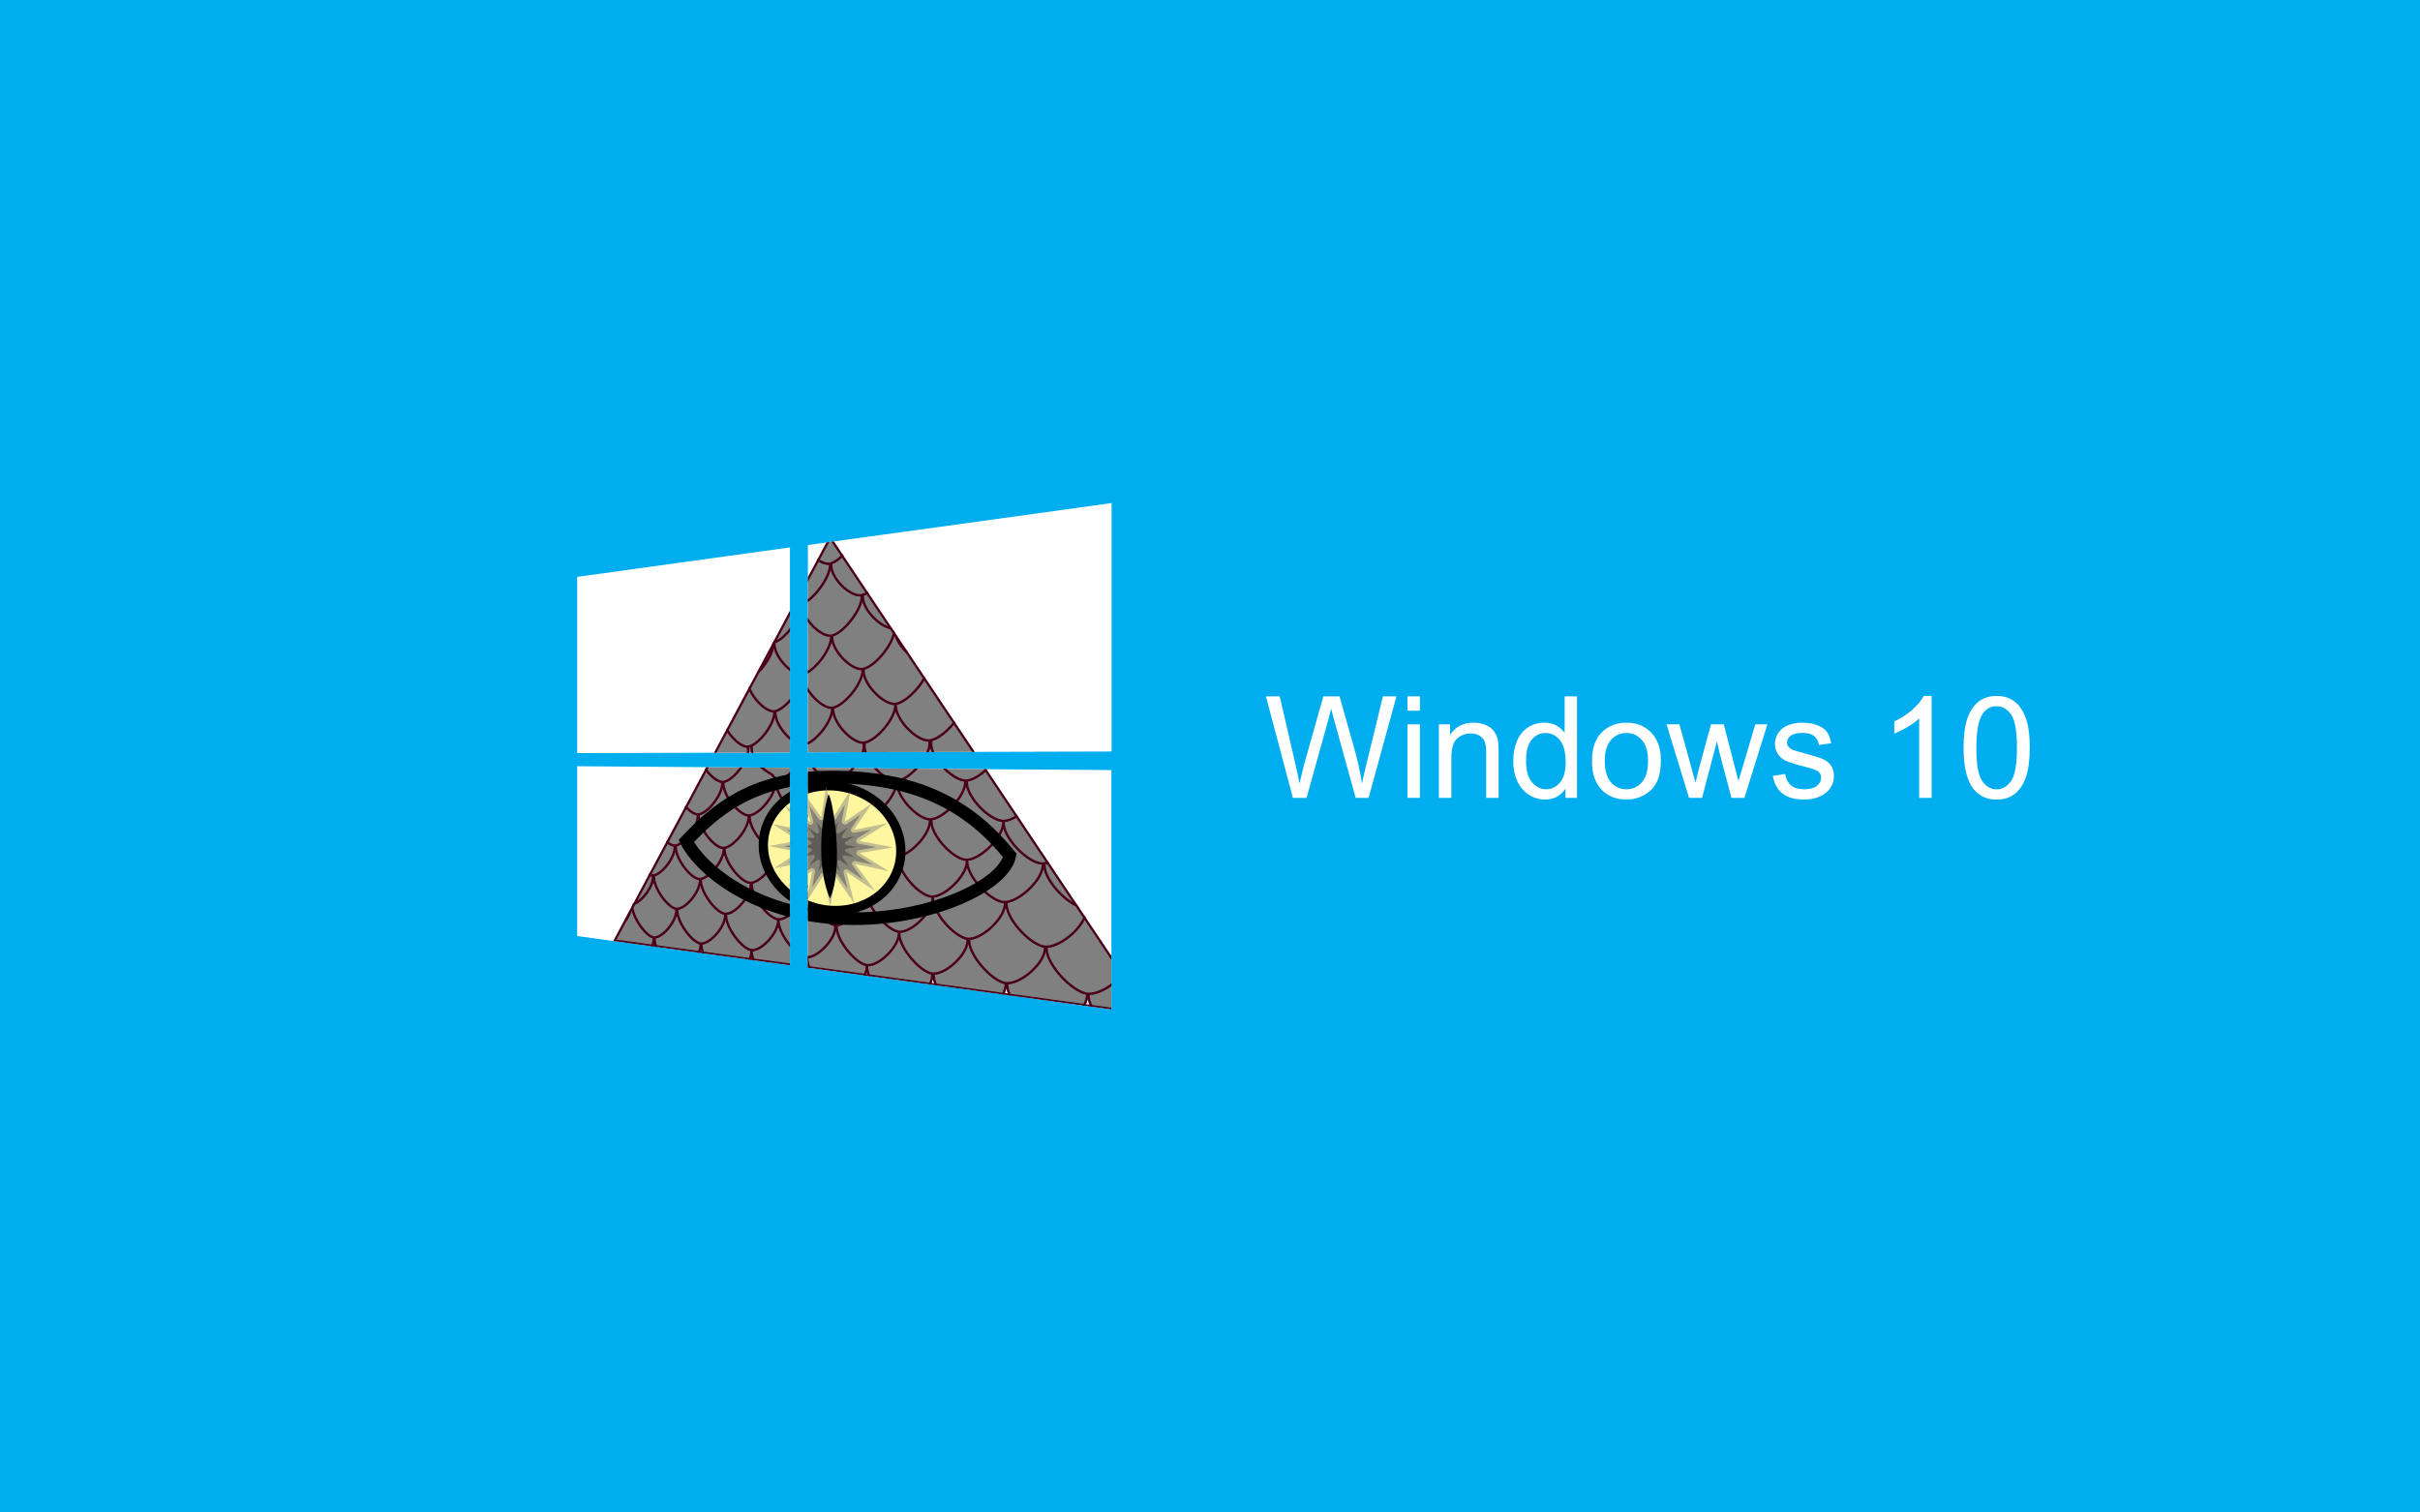 <?xml version="1.0" encoding="utf-8"?>
<!DOCTYPE svg PUBLIC "-//W3C//DTD SVG 1.1//EN" "http://www.w3.org/Graphics/SVG/1.1/DTD/svg11.dtd">
<svg version="1.1" id="Layer_1" xmlns="http://www.w3.org/2000/svg" xmlns:xlink="http://www.w3.org/1999/xlink" x="0px" y="0px"
	 viewBox="0 0 2560 1600" enable-background="new 0 0 2560 1600" xml:space="preserve">
<g>
	<rect fill="#00AEF0" width="2560" height="1600"/>
	<g>
		<g>
			<path id="XMLID_1_" fill="#FFFFFF" d="M854.631,576.533c107.093-14.72,214.187-29.44,321.28-44.373
				c0,87.68,0,175.36,0,262.827c-107.093,0.213-214.187,0.64-321.28,0.853
				C854.631,722.88,854.631,649.707,854.631,576.533z M610.578,610.24c75.093-10.453,149.973-20.693,225.067-31.147
				c0,72.32,0,144.64,0,216.96c-75.093,0.213-149.973,0.427-225.067,0.64C610.578,734.613,610.578,672.32,610.578,610.24
				z M610.578,810.56c75.093,0.64,149.973,1.067,225.067,1.707c0,69.547,0,139.307,0,208.853
				c-75.093-10.24-149.973-20.693-225.067-30.933C610.578,930.24,610.578,870.293,610.578,810.56z M854.631,1023.68
				c0-70.4,0-140.8,0-211.413c107.093,0.853,214.187,1.707,321.067,2.347c0,84.48,0,168.747,0,253.227
				C1068.818,1053.12,961.724,1038.4,854.631,1023.68z"/>
		</g>
		<g>
			<defs>
				<path id="SVGID_1_" d="M854.631,576.533c107.093-14.72,214.187-29.44,321.28-44.373c0,87.68,0,175.36,0,262.827
					c-107.093,0.213-214.187,0.64-321.28,0.853C854.631,722.88,854.631,649.707,854.631,576.533z M610.578,610.24
					c75.093-10.453,149.973-20.693,225.067-31.147c0,72.32,0,144.64,0,216.96
					c-75.093,0.213-149.973,0.427-225.067,0.64C610.578,734.613,610.578,672.32,610.578,610.24z M610.578,810.56
					c75.093,0.64,149.973,1.067,225.067,1.707c0,69.547,0,139.307,0,208.853
					c-75.093-10.24-149.973-20.693-225.067-30.933C610.578,930.24,610.578,870.293,610.578,810.56z M854.631,1023.68
					c0-70.4,0-140.8,0-211.413c107.093,0.853,214.187,1.707,321.067,2.347c0,84.48,0,168.747,0,253.227
					C1068.818,1053.12,961.724,1038.4,854.631,1023.68z"/>
			</defs>
			<clipPath id="SVGID_2_">
				<use xlink:href="#SVGID_1_"  overflow="visible"/>
			</clipPath>
			<g clip-path="url(#SVGID_2_)">
				<g>
					<path fill="none" stroke="#4B0019" stroke-width="2.422" d="M691.677,991.63c-0.036-0.005-0.078-0.028-0.114-0.033
						c0.205,2.781-0.357,5.815-1.516,8.859l3.956,0.543c-1.135-3.382-1.723-6.627-1.469-9.402
						C692.25,991.601,691.946,991.665,691.677,991.63z"/>
					<path fill="none" stroke="#4B0019" stroke-width="2.422" d="M1150.117,1051.189c-0.075-0.01-0.162-0.048-0.238-0.059
						c0.352,3.846-0.758,7.986-3,12.095l7.534,1.035c-2.115-4.742-3.188-9.252-2.669-13.057
						C1151.205,1051.186,1150.627,1051.255,1150.117,1051.189z"/>
					<path fill="none" stroke="#4B0019" stroke-width="2.422" d="M917.047,1020.909c-0.051-0.007-0.112-0.036-0.164-0.044
						c0.273,3.304-0.535,6.884-2.183,10.458l4.646,0.638c-1.558-3.992-2.354-7.801-2.017-11.056
						C917.24,1020.897,917.136,1020.921,917.047,1020.909z"/>
					<path fill="none" stroke="#4B0019" stroke-width="2.422" d="M852.836,1012.567c-0.038-0.005-0.082-0.027-0.12-0.033
						c0.25,3.154-0.483,6.577-1.982,10l5.274,0.725c-1.449-3.869-2.192-7.57-1.843-10.716
						C853.721,1012.55,853.253,1012.621,852.836,1012.567z"/>
					<path fill="none" stroke="#4B0019" stroke-width="2.422" d="M1063.989,1039.999c-0.066-0.009-0.142-0.043-0.208-0.052
						c0.325,3.645-0.668,7.579-2.681,11.492l7.002,0.962c-1.915-4.496-2.887-8.779-2.411-12.398
						C1065.126,1039.998,1064.524,1040.069,1063.989,1039.999z"/>
					<path fill="none" stroke="#4B0019" stroke-width="2.422" d="M741.227,998.068c-0.039-0.005-0.084-0.029-0.123-0.035
						c0.219,2.896-0.393,6.05-1.653,9.212l4.212,0.579c-1.223-3.523-1.853-6.898-1.577-9.783
						C741.803,998.039,741.497,998.103,741.227,998.068z"/>
					<path fill="none" stroke="#4B0019" stroke-width="2.422" d="M986.308,1029.907c-0.055-0.007-0.119-0.038-0.175-0.046
						c0.297,3.465-0.596,7.211-2.411,10.945l6.346,0.872c-1.735-4.264-2.622-8.333-2.199-11.779
						C987.349,1029.9,986.798,1029.971,986.308,1029.907z"/>
					<path fill="none" stroke="#4B0019" stroke-width="2.422" d="M794.945,1005.046c-0.045-0.006-0.098-0.033-0.143-0.04
						c0.236,3.021-0.434,6.306-1.806,9.595l4.047,0.556c-1.314-3.646-1.986-7.134-1.7-10.121
						C795.216,1005.027,795.071,1005.063,794.945,1005.046z"/>
					<path fill="#808080" stroke="#4B0019" stroke-width="2.422" d="M741.104,998.032
						c-9.348-1.384-25.803-23.855-24.59-36.7c-0.294,0.01-0.611,0.084-0.891,0.055
						c-0.041-0.004-0.089-0.029-0.131-0.035c0.938,12.473-14.178,30.171-22.959,30.246
						c-0.253,2.775,0.334,6.019,1.469,9.402l45.449,6.245C740.711,1004.083,741.323,1000.928,741.104,998.032z"/>
					<path fill="#808080" stroke="#4B0019" stroke-width="2.422" d="M794.802,1005.007
						c-10.158-1.509-28.012-24.987-26.683-38.358c-0.289,0.005-0.602,0.077-0.879,0.048
						c-0.047-0.005-0.103-0.033-0.151-0.039c1.009,13.03-15.495,31.442-25.004,31.382
						c-0.275,2.885,0.354,6.26,1.577,9.783l49.333,6.778C794.368,1011.312,795.038,1008.027,794.802,1005.007z"/>
					<path fill="#808080" stroke="#4B0019" stroke-width="2.422" d="M691.563,991.597
						c-7.833-1.166-21.073-19.006-22.614-31.499l-2.576,4.816c-1.184,3.315-3.004,6.642-5.155,9.638l-10.933,20.441
						l39.762,5.463C691.205,997.412,691.768,994.378,691.563,991.597z"/>
					<path fill="#808080" stroke="#4B0019" stroke-width="2.422" d="M852.716,1012.534
						c-11.011-1.583-30.402-26.128-29.037-40.098c-0.141-0.007-0.301,0.035-0.438,0.021
						c-0.036-0.004-0.079-0.024-0.115-0.029c1.096,13.834-17.536,33.401-27.782,32.608
						c-0.287,2.986,0.386,6.474,1.7,10.121l53.69,7.377C852.232,1019.111,852.966,1015.688,852.716,1012.534z"/>
					<path fill="#808080" stroke="#4B0019" stroke-width="2.422" d="M916.883,1020.865
						c-12.136-1.776-33.373-27.668-31.724-42.234c-0.451,0.016-0.927,0.101-1.353,0.057
						c-0.051-0.005-0.111-0.033-0.163-0.039c1.167,14.091-18.151,33.721-29.48,33.895
						c-0.349,3.146,0.394,6.846,1.843,10.716l58.693,8.064C916.348,1027.75,917.156,1024.17,916.883,1020.865z"/>
					<path fill="#808080" stroke="#4B0019" stroke-width="2.422" d="M1151.743,1051.202
						c-0.52,3.806,0.554,8.316,2.669,13.057l60.993,8.38l-27.888-41.657
						C1177.794,1042.323,1162.31,1051.513,1151.743,1051.202z"/>
					<path fill="#808080" stroke="#4B0019" stroke-width="2.422" d="M1149.879,1051.129
						c-16.377-2.375-44.83-32.846-42.542-49.672c-0.599,0.01-1.235,0.099-1.8,0.041
						c-0.071-0.007-0.155-0.042-0.227-0.051c1.492,16.36-24.511,38.685-39.618,38.556
						c-0.475,3.619,0.497,7.903,2.411,12.398l78.775,10.824C1149.12,1059.115,1150.231,1054.975,1149.879,1051.129z"/>
					<path fill="#808080" stroke="#4B0019" stroke-width="2.422" d="M1063.782,1039.947
						c-14.737-2.143-40.423-30.913-38.376-46.907c-0.543,0.012-1.119,0.099-1.631,0.046
						c-0.064-0.007-0.139-0.039-0.204-0.047c1.363,15.521-22.049,36.868-35.702,36.861
						c-0.423,3.446,0.464,7.514,2.199,11.779l71.032,9.76C1063.113,1047.525,1064.107,1043.592,1063.782,1039.947z"/>
					<path fill="#808080" stroke="#4B0019" stroke-width="2.422" d="M986.133,1029.862
						c-13.286-1.928-36.433-28.994-34.782-44.266c-0.093-0.007-0.201,0.019-0.292,0.01
						c-0.053-0.005-0.115-0.034-0.168-0.04c1.302,15.241-21.348,36.573-33.56,35.34
						c-0.338,3.254,0.458,7.063,2.017,11.056l64.375,8.845C985.537,1037.073,986.43,1033.326,986.133,1029.862z"/>
					<path fill="#808080" stroke="#4B0019" stroke-width="2.422" d="M741.52,929.651c-0.375,0.065-0.732,0.08-1.088,0.093
						c1.085,12.695-14.748,31.286-23.918,31.588c-1.214,12.846,15.242,35.316,24.59,36.7
						c0.039,0.006,0.085,0.03,0.123,0.035c0.27,0.035,0.576-0.029,0.859-0.027
						c9.509,0.06,26.013-18.353,25.004-31.382C757.298,965.446,740.066,942.745,741.52,929.651z"/>
					<path fill="#808080" stroke="#4B0019" stroke-width="2.422" d="M795.326,933.727
						c-0.377,0.058-0.737,0.075-1.096,0.087c1.173,13.281-16.165,32.673-26.11,32.834
						c-1.33,13.371,16.525,36.849,26.683,38.358c0.045,0.006,0.098,0.034,0.143,0.04
						c0.125,0.016,0.27-0.02,0.398-0.01c10.246,0.793,28.878-18.774,27.782-32.608
						C812.509,971.186,793.739,947.395,795.326,933.727z"/>
					<path fill="#808080" stroke="#4B0019" stroke-width="2.422" d="M691.563,991.597c0.036,0.005,0.078,0.029,0.114,0.033
						c0.269,0.035,0.573-0.03,0.856-0.032c8.781-0.075,23.897-17.773,22.959-30.246
						c-9.021-1.113-24.954-22.888-23.607-35.473c-0.401,0.081-0.778,0.093-1.156,0.107
						c0.913,11.036-10.984,26.788-19.527,29.898l-2.253,4.213C670.49,972.591,683.73,990.431,691.563,991.597z"/>
					<path fill="#808080" stroke="#4B0019" stroke-width="2.422" d="M853.334,938.202c-0.207,0.018-0.415,0.04-0.617,0.045
						c1.289,14.097-18.296,34.713-29.038,34.19c-1.365,13.97,18.026,38.515,29.037,40.098
						c0.038,0.006,0.083,0.028,0.12,0.033c0.417,0.054,0.885-0.017,1.328-0.024
						c11.329-0.173,30.646-19.804,29.48-33.895C872.036,977.252,851.703,952.467,853.334,938.202z"/>
					<path fill="#808080" stroke="#4B0019" stroke-width="2.422" d="M661.218,974.552c2.151-2.995,3.97-6.323,5.155-9.638
						L661.218,974.552z"/>
					<path fill="#808080" stroke="#4B0019" stroke-width="2.422" d="M917.692,942.935
						c-0.565,0.089-1.095,0.097-1.628,0.107c1.349,14.396-19.016,35.164-30.905,35.589
						c-1.649,14.567,19.588,40.459,31.724,42.234c0.052,0.007,0.113,0.037,0.164,0.044
						c0.089,0.011,0.193-0.012,0.283-0.003c12.212,1.234,34.863-20.098,33.56-35.34
						C938.111,984.052,915.724,957.843,917.692,942.935z"/>
					<path fill="#808080" stroke="#4B0019" stroke-width="2.422" d="M1107.336,1001.457
						c-2.288,16.827,26.165,47.297,42.542,49.672c0.076,0.011,0.163,0.05,0.238,0.059
						c0.51,0.066,1.088-0.002,1.626,0.013c10.567,0.311,26.05-8.879,35.773-20.219l-40.342-60.26
						C1140.71,985.675,1120.255,1001.245,1107.336,1001.457z"/>
					<path fill="#808080" stroke="#4B0019" stroke-width="2.422" d="M1025.406,993.04
						c-2.047,15.994,23.639,44.764,38.376,46.907c0.066,0.009,0.142,0.044,0.208,0.052
						c0.534,0.07,1.136-0.002,1.702,0.003c15.107,0.129,41.111-22.196,39.618-38.556
						c-15.601-1.848-42.772-30.986-40.326-47.392c-0.691,0.096-1.339,0.096-1.99,0.105
						C1064.601,970.043,1039.808,992.713,1025.406,993.04z"/>
					<path fill="#808080" stroke="#4B0019" stroke-width="2.422" d="M987.067,948.345c-0.164,0.009-0.332,0.026-0.494,0.03
						c1.517,15.573-22.373,38.185-35.222,37.221c-1.651,15.272,21.496,42.338,34.782,44.266
						c0.056,0.008,0.12,0.039,0.175,0.046c0.49,0.064,1.041-0.007,1.562-0.007
						c13.653,0.007,37.065-21.34,35.702-36.861C1009.55,991.368,985.091,963.985,987.067,948.345z"/>
					<path fill="#808080" stroke="#4B0019" stroke-width="2.422" d="M794.23,933.814
						c-0.278,0.009-0.582,0.087-0.849,0.067c-10.119-0.767-28.186-23.584-26.765-37.074
						c-0.379,0.064-0.751,0.111-1.111,0.122c1.021,12.517-14.363,31.041-23.985,32.721
						c-1.455,13.094,15.778,35.795,25.57,37.008c0.048,0.006,0.104,0.034,0.151,0.039
						c0.276,0.028,0.59-0.043,0.879-0.048C778.065,966.487,795.403,947.095,794.23,933.814z"/>
					<path fill="#808080" stroke="#4B0019" stroke-width="2.422" d="M852.717,938.247c-0.292,0.007-0.611,0.086-0.891,0.064
						c-11.062-0.838-30.697-24.677-29.154-38.754c-0.381,0.053-0.763,0.111-1.127,0.117
						c1.085,13.099-15.761,32.422-26.219,34.054c-1.587,13.668,17.183,37.459,27.799,38.701
						c0.037,0.004,0.079,0.025,0.115,0.029c0.138,0.014,0.298-0.028,0.438-0.021
						C834.421,972.96,854.006,952.344,852.717,938.247z"/>
					<path fill="#808080" stroke="#4B0019" stroke-width="2.422" d="M716.514,961.332
						c9.17-0.302,25.004-18.893,23.918-31.588c-0.253,0.009-0.529,0.084-0.772,0.066
						c-9.34-0.708-25.984-22.566-24.671-35.516c-0.399,0.074-0.79,0.128-1.165,0.136
						c0.919,11.95-13.085,29.66-21.939,31.449c-1.347,12.585,14.586,34.36,23.607,35.473
						c0.042,0.005,0.09,0.03,0.131,0.035C715.903,961.416,716.22,961.342,716.514,961.332z"/>
					<path fill="#808080" stroke="#4B0019" stroke-width="2.422" d="M916.064,943.042c-0.317,0.006-0.665,0.087-0.969,0.064
						c-12.081-0.916-33.477-25.81-31.855-40.526c-0.208,0.016-0.425,0.058-0.628,0.061
						c1.187,13.953-17.919,34.564-29.277,35.561c-1.631,14.265,18.702,39.05,30.31,40.447
						c0.052,0.006,0.112,0.034,0.163,0.039c0.425,0.044,0.902-0.041,1.353-0.057
						C897.048,978.206,917.413,957.438,916.064,943.042z"/>
					<path fill="#808080" stroke="#4B0019" stroke-width="2.422" d="M690.729,925.987c-0.223,0.008-0.466,0.079-0.68,0.063
						c-0.782-0.059-1.633-0.332-2.511-0.705l-16.335,30.541C679.745,952.775,691.642,937.022,690.729,925.987z"/>
					<path fill="#808080" stroke="#4B0019" stroke-width="2.422" d="M986.573,948.375
						c-0.362,0.006-0.758,0.091-1.104,0.065c-13.29-1.007-36.87-27.322-34.941-42.725
						c-0.567,0.084-1.123,0.144-1.657,0.15c1.252,14.239-18.653,35.093-31.179,37.07
						c-1.968,14.908,20.419,41.117,33.199,42.632c0.053,0.006,0.114,0.034,0.168,0.04
						c0.091,0.009,0.2-0.017,0.292-0.01C964.201,986.56,988.091,963.947,986.573,948.375z"/>
					<path fill="#808080" stroke="#4B0019" stroke-width="2.422" d="M1105.109,913.211
						c-0.704,0.092-1.395,0.157-2.056,0.159c1.496,15.725-22.814,38.564-38.069,40.684
						c-2.445,16.406,24.725,45.544,40.326,47.392c0.072,0.009,0.155,0.044,0.227,0.051
						c0.565,0.058,1.201-0.03,1.8-0.041c12.919-0.212,33.374-15.782,39.838-30.734l-8.668-12.946
						C1122.47,949.757,1103.103,927.341,1105.109,913.211z"/>
					<path fill="#808080" stroke="#4B0019" stroke-width="2.422" d="M1062.994,954.159c-0.4,0.005-0.837,0.093-1.219,0.064
						c-14.658-1.111-40.456-28.622-38.509-44.802c-0.166,0.007-0.343,0.042-0.506,0.043
						c1.415,15.439-22.018,38.108-35.691,38.882c-1.976,15.64,22.482,43.023,36.504,44.694
						c0.065,0.008,0.14,0.041,0.204,0.047c0.512,0.053,1.087-0.034,1.631-0.046
						C1039.808,992.713,1064.601,970.043,1062.994,954.159z"/>
					<path fill="#808080" stroke="#4B0019" stroke-width="2.422" d="M793.381,933.881c0.267,0.02,0.571-0.058,0.849-0.067
						c0.359-0.012,0.719-0.028,1.096-0.087c10.459-1.632,27.305-20.955,26.219-34.054
						c-0.164,0.002-0.349,0.06-0.508,0.052c-10.591-0.516-29.431-23.398-27.909-37.233
						c-0.356,0.041-0.738,0.151-1.076,0.144c-0.057-0.001-0.123-0.029-0.181-0.031
						c1.122,12.886-15.238,32.512-25.255,34.202C765.195,910.297,783.262,933.115,793.381,933.881z"/>
					<path fill="#808080" stroke="#4B0019" stroke-width="2.422" d="M851.596,863.757c-0.352,0.035-0.733,0.143-1.069,0.136
						c-0.03-0.001-0.065-0.014-0.095-0.016c1.184,13.546-16.893,34.16-27.762,35.68
						c-1.543,14.077,18.092,37.916,29.154,38.754c0.28,0.021,0.599-0.058,0.891-0.064
						c0.202-0.005,0.41-0.026,0.617-0.045c11.358-0.997,30.464-21.608,29.277-35.561
						c-0.188,0.003-0.399,0.065-0.583,0.056C870.46,902.134,849.945,878.207,851.596,863.757z"/>
					<path fill="#808080" stroke="#4B0019" stroke-width="2.422" d="M739.66,929.81c0.242,0.018,0.519-0.057,0.772-0.066
						c0.356-0.013,0.713-0.028,1.088-0.093c9.622-1.679,25.006-20.204,23.985-32.721
						c-0.187,0.006-0.395,0.072-0.575,0.063c-9.722-0.473-27.049-22.396-25.654-35.664
						c-0.359,0.048-0.74,0.159-1.08,0.151c-0.023-0.001-0.049-0.012-0.072-0.013
						c1.015,12.329-13.92,31.117-23.136,32.827C713.676,907.244,730.32,929.102,739.66,929.81z"/>
					<path fill="#808080" stroke="#4B0019" stroke-width="2.422" d="M914.903,865.2
						c-0.169,0.005-0.36,0.067-0.524,0.063c-0.036-0.001-0.08-0.017-0.116-0.019
						c1.325,14.417-19.178,36.423-31.024,37.335c-1.622,14.716,19.774,39.611,31.855,40.526
						c0.305,0.023,0.652-0.058,0.969-0.064c0.533-0.011,1.063-0.018,1.628-0.107
						c12.526-1.978,32.431-22.831,31.179-37.07c-0.206,0.003-0.438,0.067-0.639,0.057
						C935.573,905.305,913.171,880.324,914.903,865.2z"/>
					<path fill="#808080" stroke="#4B0019" stroke-width="2.422" d="M690.049,926.05c0.214,0.016,0.458-0.055,0.68-0.063
						c0.378-0.014,0.756-0.027,1.156-0.107c8.854-1.789,22.858-19.499,21.939-31.449
						c-0.143,0.003-0.304,0.058-0.444,0.052c-2.171-0.106-4.765-1.454-7.425-3.571l-18.417,34.433
						C688.416,925.718,689.266,925.99,690.049,926.05z"/>
					<path fill="#808080" stroke="#4B0019" stroke-width="2.422" d="M950.528,905.715
						c-1.93,15.403,21.651,41.718,34.941,42.725c0.347,0.026,0.742-0.059,1.104-0.065
						c0.162-0.003,0.33-0.02,0.494-0.03c13.674-0.774,37.106-23.443,35.691-38.882
						c-0.217,0.001-0.462,0.066-0.673,0.056c-14.004-0.682-38.759-27.105-36.656-42.956
						c-0.557,0.065-1.143,0.201-1.667,0.19c-0.034-0.001-0.074-0.016-0.108-0.017
						C985.044,881.477,963.642,903.766,950.528,905.715z"/>
					<path fill="#808080" stroke="#4B0019" stroke-width="2.422" d="M1138.507,957.777l-30.278-45.228
						c-1.075,0.3-2.115,0.532-3.119,0.663C1103.103,927.341,1122.47,949.757,1138.507,957.777z"/>
					<path fill="#808080" stroke="#4B0019" stroke-width="2.422" d="M1023.265,909.421
						c-1.947,16.18,23.851,43.691,38.509,44.802c0.383,0.029,0.82-0.059,1.219-0.064
						c0.651-0.009,1.299-0.009,1.99-0.105c15.256-2.12,39.565-24.959,38.069-40.684
						c-0.24,0.001-0.511,0.069-0.745,0.057c-15.438-0.752-42.623-28.383-40.504-45.052
						c-0.132,0.002-0.284,0.047-0.414,0.045c-0.04-0.001-0.086-0.017-0.126-0.018
						C1062.818,884.405,1037.532,908.777,1023.265,909.421z"/>
					<path fill="#808080" stroke="#4B0019" stroke-width="2.422" d="M821.037,899.726c0.159,0.008,0.345-0.05,0.508-0.052
						c0.363-0.005,0.745-0.063,1.127-0.117c10.868-1.521,28.946-22.134,27.762-35.68
						c-11.041-0.357-30.465-22.946-29.05-37.101c-0.269,0.028-0.564,0.128-0.823,0.13
						c-0.12,0.001-0.258-0.049-0.381-0.054c1.091,13.442-16.703,34.455-27.052,35.642
						C791.606,876.328,810.446,899.21,821.037,899.726z"/>
					<path fill="#808080" stroke="#4B0019" stroke-width="2.422" d="M914.263,865.245
						c-12.095-0.401-33.325-24.029-31.75-38.826c-0.301,0.031-0.631,0.138-0.92,0.139
						c-0.088,0.001-0.191-0.036-0.281-0.038c1.172,14.102-18.433,36.132-29.715,37.236
						c-1.651,14.451,18.863,38.377,30.432,38.94c0.183,0.009,0.395-0.053,0.583-0.056
						c0.203-0.003,0.42-0.045,0.628-0.061C895.085,901.668,915.588,879.662,914.263,865.245z"/>
					<path fill="#808080" stroke="#4B0019" stroke-width="2.422" d="M764.931,896.993c0.18,0.009,0.388-0.057,0.575-0.063
						c0.36-0.011,0.731-0.058,1.111-0.122c10.017-1.69,26.377-21.316,25.255-34.202
						c-10.137-0.458-27.866-21.983-26.585-35.506c-0.247,0.027-0.518,0.123-0.755,0.124
						c-0.163,0.001-0.349-0.066-0.516-0.076c1.043,12.835-15.207,32.919-24.738,34.181
						C737.882,874.597,755.209,896.519,764.931,896.993z"/>
					<path fill="#808080" stroke="#4B0019" stroke-width="2.422" d="M914.903,865.2
						c-1.732,15.124,20.67,40.105,33.329,40.722c0.201,0.01,0.433-0.055,0.639-0.057
						c0.534-0.006,1.09-0.065,1.657-0.15c13.113-1.949,34.516-24.238,33.127-38.978
						c-13.246-0.41-36.543-25.194-34.819-40.698c-0.22,0.021-0.457,0.089-0.67,0.097
						C949.45,841.168,927.153,864.813,914.903,865.2z"/>
					<path fill="#808080" stroke="#4B0019" stroke-width="2.422" d="M713.379,894.482c0.14,0.007,0.301-0.049,0.444-0.052
						c0.375-0.008,0.767-0.062,1.165-0.136c9.216-1.71,24.152-20.498,23.136-32.827
						c-3.528-0.114-8.093-3.186-12.332-7.646l-19.838,37.089C708.614,893.028,711.208,894.376,713.379,894.482z"/>
					<path fill="#808080" stroke="#4B0019" stroke-width="2.422" d="M985.431,866.563
						c-2.103,15.851,22.651,42.274,36.656,42.956c0.211,0.01,0.456-0.055,0.673-0.056
						c0.164-0.001,0.341-0.035,0.506-0.043c14.267-0.643,39.553-25.015,37.998-41.019
						c-14.687-0.454-40.346-26.506-38.414-42.79c-0.356,0.033-0.747,0.148-1.089,0.15
						c-0.235,0.001-0.503-0.079-0.744-0.091C1022.441,841.034,999.104,864.969,985.431,866.563z"/>
					<path fill="#808080" stroke="#4B0019" stroke-width="2.422" d="M850.433,863.877c0.03,0.001,0.065,0.015,0.095,0.016
						c0.336,0.007,0.716-0.101,1.069-0.136c11.281-1.104,30.887-23.134,29.715-37.236
						c-12.069-0.296-33.374-24.715-29.731-39.052c-0.649,0.169-1.286,0.306-1.886,0.346
						c3.002,13.61-17.095,37.779-28.311,38.962C819.968,840.931,839.393,863.519,850.433,863.877z"/>
					<path fill="#808080" stroke="#4B0019" stroke-width="2.422" d="M882.513,826.419
						c-1.575,14.796,19.655,38.425,31.75,38.826c0.036,0.002,0.08,0.018,0.116,0.019
						c0.165,0.004,0.356-0.058,0.524-0.063c12.249-0.388,34.546-24.032,33.263-39.065
						c-0.102,0.004-0.22,0.046-0.322,0.047c-13.175,0.075-36.778-25.669-32.886-40.795
						c-0.478,0.093-0.968,0.223-1.419,0.251C916.819,799.873,894.786,825.154,882.513,826.419z"/>
					<path fill="#808080" stroke="#4B0019" stroke-width="2.422" d="M815.177,818.61c3.238,1.873,4.724,4.796,5.003,8.242
						c0.122,0.005,0.261,0.055,0.381,0.054c0.259-0.002,0.554-0.102,0.823-0.13
						c11.216-1.182,31.314-25.351,28.311-38.962c-0.086,0.005-0.185,0.046-0.271,0.049
						c-11.031,0.376-30.639-21.355-29.146-35.662c-0.422,0.089-0.867,0.246-1.264,0.27
						c-0.003,0-0.007-0.001-0.01-0.001c0.944,12.28-13.88,31.787-24.299,36.338
						C795.322,794.795,794.718,806.779,815.177,818.61z"/>
					<path fill="#808080" stroke="#4B0019" stroke-width="2.422" d="M791.871,862.606c0.058,0.002,0.124,0.03,0.181,0.031
						c0.338,0.007,0.719-0.103,1.076-0.144c10.35-1.187,28.143-22.2,27.052-35.642
						c-0.279-3.446-1.766-6.369-5.003-8.242c-20.459-11.83-19.855-23.815-20.473-29.801
						c-1.234,0.539-2.415,0.911-3.493,0.993c2.777,13.029-15.631,36.169-25.925,37.298
						C764.005,840.623,781.734,862.148,791.871,862.606z"/>
					<path fill="#808080" stroke="#4B0019" stroke-width="2.422" d="M881.311,826.52c0.09,0.002,0.193,0.039,0.281,0.038
						c0.289-0.002,0.619-0.108,0.92-0.139c12.274-1.265,34.307-26.546,31.026-40.782
						c-0.085,0.005-0.184,0.044-0.268,0.047c-12.084,0.412-33.492-22.255-31.864-37.22
						c-0.403,0.075-0.834,0.229-1.216,0.252c-0.003,0-0.005-0.001-0.007-0.001
						c1.087,13.621-17.213,35.785-28.603,38.752C847.937,801.805,869.242,826.224,881.311,826.52z"/>
					<path fill="#808080" stroke="#4B0019" stroke-width="2.422" d="M948.836,826.038
						c-1.723,15.504,21.573,40.288,34.819,40.698c0.034,0.001,0.074,0.016,0.108,0.017
						c0.524,0.011,1.11-0.125,1.667-0.19c13.673-1.594,37.01-25.529,35.586-40.893
						c-14.716-0.778-39.885-27.245-35.437-42.854c-0.913,0.241-1.788,0.393-2.623,0.446
						C986.538,798.191,962.303,824.73,948.836,826.038z"/>
					<path fill="#808080" stroke="#4B0019" stroke-width="2.422" d="M849.424,787.864c0.085-0.003,0.184-0.044,0.271-0.049
						c0.6-0.04,1.237-0.177,1.886-0.346c11.389-2.967,29.689-25.131,28.603-38.752
						c-11.548,0.699-32.004-20.97-30.441-35.654c-0.444,0.105-0.913,0.279-1.332,0.317
						c-0.003,0-0.005-0.001-0.007-0.001c1.091,13.652-17.31,36.546-28.125,38.823
						C818.785,766.509,838.393,788.24,849.424,787.864z"/>
					<path fill="#808080" stroke="#4B0019" stroke-width="2.422" d="M738.125,861.468c0.023,0.001,0.049,0.012,0.072,0.013
						c0.339,0.007,0.721-0.104,1.08-0.151c9.531-1.263,25.781-21.346,24.738-34.181
						c-5.006-0.324-11.797-5.805-17.084-12.846l-21.138,39.521C730.032,858.282,734.597,861.354,738.125,861.468z"/>
					<path fill="#808080" stroke="#4B0019" stroke-width="2.422" d="M764.015,827.148c0.167,0.011,0.353,0.077,0.516,0.076
						c0.237-0.001,0.508-0.097,0.755-0.124c10.294-1.13,28.702-24.269,25.925-37.298
						c-0.099,0.008-0.214,0.056-0.311,0.059c-6.343,0.216-15.798-7.93-21.613-17.355l-22.355,41.795
						C752.218,821.343,759.009,826.824,764.015,827.148z"/>
					<path fill="#808080" stroke="#4B0019" stroke-width="2.422" d="M1061.804,868.375
						c-2.119,16.669,25.067,44.3,40.504,45.052c0.233,0.011,0.505-0.057,0.745-0.057
						c0.662-0.002,1.353-0.067,2.056-0.159c1.003-0.131,2.044-0.363,3.119-0.663l-32.859-49.08
						C1070.469,866.469,1065.71,868.336,1061.804,868.375z"/>
					<path fill="#808080" stroke="#4B0019" stroke-width="2.422" d="M1022.849,825.611
						c-1.932,16.284,23.728,42.336,38.414,42.79c0.04,0.002,0.086,0.018,0.126,0.018
						c0.13,0.003,0.282-0.043,0.414-0.045c3.906-0.04,8.666-1.906,13.566-4.907l-32.695-48.838
						C1035.871,820.758,1028.524,825.087,1022.849,825.611z"/>
					<path fill="#808080" stroke="#4B0019" stroke-width="2.422" d="M914.958,785.387
						c-3.892,15.126,19.711,40.87,32.886,40.795c0.101-0.001,0.219-0.043,0.322-0.047
						c0.214-0.008,0.451-0.075,0.67-0.097c13.467-1.308,37.702-27.848,34.121-42.776
						c-0.104,0.006-0.224,0.052-0.327,0.055c-13.246,0.452-36.621-23.172-34.914-38.85
						c-0.215,0.029-0.456,0.119-0.665,0.134C948.261,759.139,927.383,782.971,914.958,785.387z"/>
					<path fill="#808080" stroke="#4B0019" stroke-width="2.422" d="M881.406,748.465
						c-1.628,14.965,19.78,37.632,31.864,37.22c0.084-0.003,0.183-0.042,0.268-0.047
						c0.452-0.028,0.942-0.158,1.419-0.251c12.425-2.416,33.303-26.248,32.093-40.785
						c-0.027,0.002-0.059,0.016-0.086,0.017c-12.669,0.778-35.092-21.833-33.364-37.215
						c-0.391,0.086-0.802,0.232-1.175,0.272C913.648,722.028,893.226,746.243,881.406,748.465z"/>
					<path fill="#808080" stroke="#4B0019" stroke-width="2.422" d="M790.9,789.861c0.098-0.003,0.212-0.052,0.311-0.059
						c1.078-0.082,2.259-0.453,3.493-0.993c10.419-4.551,25.243-24.057,24.299-36.338
						c-8.2,0.494-21.357-11.95-26.138-24.048l-23.578,44.082C775.101,781.931,784.557,790.077,790.9,789.861z"/>
					<path fill="#808080" stroke="#4B0019" stroke-width="2.422" d="M879.163,672.443
						c1.163,13.936-18.105,37.952-29.421,40.619c-1.563,14.684,18.893,36.353,30.441,35.654
						c0.003-0,0.005,0.001,0.007,0.001c0.382-0.023,0.814-0.177,1.216-0.252
						c11.82-2.222,32.242-26.437,31.019-40.789c-0.06,0.007-0.13,0.038-0.189,0.043
						c-12.078,1.071-33.466-20.439-31.856-35.534c-0.331,0.073-0.69,0.227-1.006,0.263
						C879.308,672.456,879.231,672.437,879.163,672.443z"/>
					<path fill="#808080" stroke="#4B0019" stroke-width="2.422" d="M985.58,782.817
						c-4.448,15.609,20.721,42.076,35.437,42.854c0.24,0.013,0.509,0.092,0.744,0.091
						c0.342-0.002,0.733-0.118,1.089-0.15c5.675-0.524,13.022-4.853,19.825-10.98l-33.461-49.98
						C1002.047,773.503,992.744,780.923,985.58,782.817z"/>
					<path fill="#808080" stroke="#4B0019" stroke-width="2.422" d="M947.716,744.468
						c-1.706,15.678,21.668,39.302,34.914,38.85c0.103-0.004,0.223-0.049,0.327-0.055
						c0.834-0.053,1.71-0.205,2.623-0.446c7.164-1.894,16.468-9.314,23.634-18.166l-31.501-47.055
						C970.412,730.539,956.609,743.293,947.716,744.468z"/>
					<path fill="#808080" stroke="#4B0019" stroke-width="2.422" d="M913.6,707.404
						c-1.728,15.381,20.695,37.992,33.364,37.215c0.027-0.002,0.059-0.016,0.086-0.017
						c0.209-0.015,0.45-0.105,0.665-0.134c8.893-1.174,22.696-13.929,29.997-26.872l-18.291-27.32
						c-5.24-5.1-9.599-11.298-11.609-17.341l-2.167-3.236C942.747,684.55,924.666,704.961,913.6,707.404z"/>
					<path fill="#808080" stroke="#4B0019" stroke-width="2.422" d="M819.003,752.471c0.003-0,0.007,0.001,0.01,0.001
						c0.397-0.024,0.843-0.181,1.264-0.27c10.815-2.277,29.217-25.171,28.125-38.823
						c-11.034,0.969-30.598-19.701-29.125-34.125c-0.044,0.011-0.089,0.025-0.132,0.035l-1.054,1.971
						c-0.297,9.047-7.83,21.522-15.789,29.518l-9.438,17.646C797.646,740.521,810.803,752.965,819.003,752.471z"/>
					<path fill="#808080" stroke="#4B0019" stroke-width="2.422" d="M849.742,713.062
						c11.316-2.668,30.584-26.683,29.421-40.619c-11.606,1.082-31.866-19.392-30.227-34.108
						c-0.458,0.146-0.925,0.322-1.357,0.397c1.147,13.664-17.522,37.862-28.301,40.521
						c-1.474,14.424,18.09,35.094,29.125,34.125c0.003-0,0.005,0.001,0.007,0.001
						C848.829,713.342,849.298,713.167,849.742,713.062z"/>
					<path fill="#808080" stroke="#4B0019" stroke-width="2.422" d="M912.884,629.171c-0.432,0.131-0.875,0.293-1.287,0.368
						c1.27,14.37-19.416,40.023-31.217,42.646c-1.61,15.095,19.778,36.605,31.856,35.534
						c0.059-0.005,0.129-0.037,0.189-0.043c0.373-0.04,0.784-0.186,1.175-0.272
						c11.066-2.443,29.147-22.854,32.045-37.707l-3.559-5.316C929.194,661.774,911.252,643.118,912.884,629.171z"/>
					<path fill="#808080" stroke="#4B0019" stroke-width="2.422" d="M879.163,672.443c0.068-0.007,0.145,0.013,0.211,0.005
						c0.316-0.037,0.675-0.19,1.006-0.263c11.8-2.624,32.487-28.276,31.217-42.646
						c-0.123,0.022-0.264,0.093-0.385,0.111c-12.084,1.732-33.499-18.679-31.856-33.867
						c-0.433,0.132-0.893,0.343-1.302,0.413c-0.003,0-0.005-0.001-0.007-0
						c1.11,13.763-17.782,38.514-29.111,42.14C847.297,653.051,867.557,673.525,879.163,672.443z"/>
					<path fill="#808080" stroke="#4B0019" stroke-width="2.422" d="M818.092,681.26l-15.789,29.518
						C810.262,702.783,817.794,690.307,818.092,681.26z"/>
					<path fill="#808080" stroke="#4B0019" stroke-width="2.422" d="M947.812,672.934
						c2.009,6.044,6.369,12.241,11.609,17.341L947.812,672.934z"/>
					<path fill="#808080" stroke="#4B0019" stroke-width="2.422" d="M912.884,629.171
						c-1.632,13.947,16.31,32.603,29.202,35.21l-24.865-37.142C915.69,628.152,914.252,628.757,912.884,629.171z"/>
					<path fill="#808080" stroke="#4B0019" stroke-width="2.422" d="M879.356,595.783
						c-1.643,15.188,19.772,35.599,31.856,33.867c0.121-0.017,0.262-0.088,0.385-0.111
						c0.411-0.075,0.854-0.237,1.287-0.368c1.367-0.414,2.806-1.019,4.337-1.931l-26.321-39.315
						C886.811,591.916,882.756,594.741,879.356,595.783z"/>
					<path fill="#808080" stroke="#4B0019" stroke-width="2.422" d="M847.579,638.733c-0.085,0.015-0.182,0.066-0.265,0.078
						c-1.822,0.261-3.888-0.094-6.049-0.875l-22.118,41.353c0.043-0.01,0.088-0.025,0.132-0.035
						C830.057,676.595,848.726,652.397,847.579,638.733z"/>
					<path fill="#808080" stroke="#4B0019" stroke-width="2.422" d="M847.314,638.811c0.083-0.012,0.181-0.063,0.265-0.078
						c0.431-0.076,0.899-0.251,1.357-0.397c11.329-3.626,30.222-28.377,29.111-42.14
						c-3.603,0.612-8.088-0.885-12.495-3.668l-24.288,45.408C843.425,638.717,845.492,639.072,847.314,638.811z"/>
					<path fill="#808080" stroke="#4B0019" stroke-width="2.422" d="M878.047,596.196c0.003-0,0.005,0.001,0.007,0
						c0.409-0.07,0.869-0.281,1.302-0.413c3.4-1.042,7.454-3.867,11.544-7.858l-12.722-19.003l-12.627,23.606
						C869.959,595.311,874.444,596.808,878.047,596.196z"/>
				</g>
				<g>
					<g>
						<path fill="#FFF79F" d="M952.929,900.545c-0.083,38.324-35.371,66.102-76.559,62.311
							c-38.89-3.58-68.872-34.301-68.888-68.841c-0.015-34.583,30.011-62.713,68.992-62.806
							C917.766,831.111,953.013,862.169,952.929,900.545z"/>
						<path fill="none" stroke="#000000" stroke-width="9.792" stroke-linecap="round" stroke-linejoin="round" d="
							M952.929,900.545c-0.083,38.324-35.371,66.102-76.559,62.31c-38.89-3.58-68.872-34.301-68.888-68.841
							c-0.015-34.583,30.011-62.713,68.992-62.806C917.766,831.111,953.013,862.169,952.929,900.545z"/>
						<polygon opacity="0.272" fill="#808080" enable-background="new    " points="925.631,942.489 895.498,922.524 
							903.717,955.553 883.64,926.926 878.325,959.007 870.87,926.518 853.545,952.913 859.1,921.44 
							832.853,938.532 850.047,912.617 819.015,918.286 844.973,901.373 813.651,894.984 844.581,889.263 
							817.424,871.794 848.865,878.121 829.865,851.842 857.29,869.468 849.562,837.903 868.713,864.663 
							873.92,832.342 881.457,864.501 899.542,836.333 893.635,869.178 922.33,849.84 903.227,877.998 
							938.426,870.958 908.735,889.683 944.791,896.37 909.191,902.328 940.208,921.669 904.51,913.881 						"/>
						<path opacity="0.46" fill="#6C6C6C" enable-background="new    " d="M874.512,848.421l-2.779,16.818
							c-0.451,2.667-4.021,3.413-5.651,1.14l-9.804-13.765l4.02,16.288c0.619,2.636-2.309,4.631-4.645,3.099
							l-14.181-9.172l9.818,13.58c1.633,2.234-0.261,5.166-2.961,4.609l-16.349-3.373l14.146,9.126
							c2.303,1.509,1.73,4.935-0.893,5.425l-16.21,2.993l16.419,3.292c2.697,0.518,3.49,4.006,1.295,5.424
							l-13.496,8.698l16.122-2.937c2.638-0.466,4.745,2.508,3.286,4.67l-8.929,13.428l13.509-8.877
							c2.237-1.504,5.393,0.588,4.874,3.248l-2.834,16.325l8.929-13.742c1.446-2.215,5.098-1.4,5.689,1.315
							l3.921,16.872l2.733-16.62c0.418-2.663,4.083-3.27,5.715-0.905l10.258,14.565l-4.209-16.887
							c-0.655-2.715,2.427-4.625,4.855-3.039l15.612,10.352l-10.88-14.868c-1.589-2.338,0.395-5.226,3.251-4.628
							l18.128,3.861l-15.854-9.853c-2.504-1.574-1.869-5.165,1.033-5.631l18.228-3.119l-18.42-3.456
							c-2.9-0.526-3.796-4.155-1.369-5.658l14.996-9.496l-17.883,3.542c-2.844,0.531-5.048-2.498-3.495-4.776
							l9.727-14.438l-14.718,9.88c-2.349,1.556-5.609-0.486-5.076-3.214l3.095-16.779l-9.343,14.393
							c-1.488,2.339-5.184,1.672-5.789-1.034l-3.853-16.741L874.512,848.421z"/>
						<path opacity="0.521" fill="#494949" enable-background="new    " d="M875.169,867.163l-1.656,10.111
							c-0.26,1.624-2.429,2.055-3.429,0.69l-5.961-8.434l2.435,9.911c0.369,1.591-1.412,2.794-2.81,1.88
							l-8.683-5.649l6.034,8.289c0.987,1.369-0.19,3.154-1.842,2.807l-10.07-2.095l8.72,5.592
							c1.423,0.911,1.057,3.015-0.553,3.304l-9.969,1.81l10.117,1.99c1.648,0.323,2.153,2.429,0.766,3.326
							l-8.292,5.332l9.94-1.848c1.606-0.314,2.857,1.478,1.981,2.829l-5.458,8.187l8.285-5.452
							c1.334-0.895,3.219,0.36,2.924,1.968l-1.712,9.91l5.392-8.41c0.888-1.32,3.098-0.872,3.47,0.781
							l2.392,10.148l1.626-10.03c0.262-1.622,2.455-2.003,3.431-0.569l6.112,8.687l-2.507-10.128
							c-0.378-1.619,1.455-2.764,2.9-1.816l9.305,6.102l-6.47-8.84c-0.95-1.409,0.239-3.143,1.93-2.805
							l10.692,2.275l-9.348-5.84c-1.497-0.917-1.111-3.071,0.586-3.362l10.768-1.89l-10.843-2.05
							c-1.735-0.327-2.265-2.483-0.845-3.377l8.89-5.644l-10.581,2.051c-1.681,0.341-3.023-1.473-2.099-2.866
							l5.773-8.566l-8.717,5.83c-1.416,0.936-3.353-0.299-3.05-1.934l1.841-10.036l-5.585,8.611
							c-0.91,1.388-3.139,0.954-3.513-0.695L875.169,867.163z"/>
						<polygon opacity="0.272" fill="#808080" enable-background="new    " points="925.631,942.487 895.498,922.522 
							903.717,955.55 883.64,926.923 878.325,959.004 870.87,926.516 853.545,952.91 859.1,921.437 
							832.853,938.529 850.047,912.615 819.015,918.284 844.973,901.37 813.651,894.982 844.581,889.26 
							817.424,871.791 848.865,878.118 829.865,851.84 857.29,869.466 849.562,837.901 868.713,864.661 
							873.92,832.339 881.457,864.499 899.542,836.331 893.635,869.175 922.33,849.838 903.227,877.996 
							938.426,870.955 908.735,889.68 944.791,896.367 909.191,902.325 940.208,921.666 904.51,913.878 						"/>
						<path opacity="0.46" fill="#6C6C6C" enable-background="new    " d="M874.512,848.418l-2.779,16.818
							c-0.451,2.668-4.021,3.413-5.651,1.14l-9.804-13.765l4.02,16.288c0.619,2.636-2.309,4.631-4.645,3.099
							l-14.181-9.172l9.818,13.58c1.633,2.234-0.261,5.166-2.961,4.609l-16.349-3.373l14.146,9.126
							c2.303,1.509,1.73,4.935-0.893,5.425l-16.21,2.993l16.419,3.292c2.697,0.518,3.49,4.006,1.295,5.424
							L833.241,912.6l16.122-2.937c2.638-0.466,4.745,2.508,3.286,4.67l-8.929,13.428l13.509-8.877
							c2.237-1.504,5.393,0.588,4.874,3.248l-2.834,16.325l8.929-13.742c1.446-2.215,5.098-1.4,5.689,1.315
							l3.921,16.872l2.733-16.62c0.418-2.663,4.083-3.27,5.715-0.905l10.258,14.565l-4.209-16.887
							c-0.655-2.715,2.427-4.625,4.855-3.039l15.612,10.352L901.893,915.5c-1.589-2.338,0.395-5.226,3.251-4.628
							l18.128,3.861l-15.854-9.853c-2.504-1.574-1.869-5.165,1.033-5.631l18.228-3.119l-18.42-3.456
							c-2.9-0.526-3.796-4.155-1.369-5.658l14.996-9.496l-17.883,3.542c-2.844,0.531-5.048-2.498-3.495-4.776
							l9.727-14.438l-14.718,9.88c-2.349,1.556-5.609-0.486-5.076-3.214l3.095-16.779l-9.343,14.393
							c-1.488,2.339-5.184,1.672-5.789-1.034l-3.853-16.741L874.512,848.418z"/>
						<path opacity="0.521" fill="#494949" enable-background="new    " d="M875.169,867.161l-1.656,10.111
							c-0.26,1.624-2.429,2.055-3.429,0.69l-5.961-8.434l2.435,9.911c0.369,1.591-1.412,2.794-2.81,1.88
							l-8.683-5.649l6.034,8.289c0.987,1.369-0.19,3.154-1.842,2.807l-10.07-2.095l8.72,5.592
							c1.423,0.911,1.057,3.015-0.553,3.304l-9.969,1.81l10.117,1.99c1.648,0.323,2.153,2.429,0.766,3.326
							l-8.292,5.332l9.94-1.848c1.606-0.314,2.857,1.478,1.981,2.829l-5.458,8.187l8.285-5.452
							c1.334-0.895,3.219,0.36,2.924,1.968l-1.712,9.91l5.392-8.41c0.888-1.32,3.098-0.872,3.47,0.781
							l2.392,10.148l1.626-10.031c0.262-1.622,2.455-2.003,3.431-0.569l6.112,8.687l-2.507-10.128
							c-0.378-1.619,1.455-2.764,2.9-1.816l9.305,6.102l-6.47-8.84c-0.95-1.409,0.239-3.143,1.93-2.805
							l10.692,2.275l-9.348-5.84c-1.497-0.917-1.111-3.071,0.586-3.362l10.768-1.89l-10.843-2.05
							c-1.735-0.327-2.265-2.483-0.845-3.377l8.89-5.644l-10.581,2.051c-1.681,0.341-3.023-1.473-2.1-2.866
							l5.773-8.566l-8.717,5.83c-1.416,0.936-3.353-0.299-3.05-1.934l1.841-10.036l-5.585,8.611
							c-0.91,1.388-3.139,0.954-3.513-0.695L875.169,867.161z"/>
						<path d="M876.506,840.484c-1.163-0.154-17.914,64.601,1.527,109.977
							C893.653,915.07,880.16,842.795,876.506,840.484z"/>
					</g>
					<path fill="none" stroke="#000000" stroke-width="13.383" d="M1068.258,904.898
						c-6.795,34.808-98.378,74.751-191.863,65.63c-82.44-8.043-135.4-51.25-150.405-80.819
						c28.326-29.933,67.826-66.933,150.524-67.674C970.272,821.196,1025.566,852.381,1068.258,904.898z"/>
				</g>
			</g>
		</g>
	</g>
	<g>
		<path fill="#FFFFFF" d="M1367.659,844.025l-28.491-107.373h14.575l16.333,70.386c1.758,7.373,3.271,14.697,4.541,21.973
			c2.734-11.474,4.346-18.091,4.834-19.849l20.435-72.51h17.139l15.381,54.346
			c3.856,13.477,6.64,26.148,8.35,38.013c1.366-6.786,3.149-14.575,5.347-23.364l16.846-68.994h14.282
			l-29.443,107.373h-13.696l-22.632-81.811c-1.904-6.836-3.028-11.034-3.369-12.598
			c-1.124,4.933-2.173,9.131-3.149,12.598l-22.778,81.811H1367.659z"/>
		<path fill="#FFFFFF" d="M1488.875,751.813v-15.161h13.184v15.161H1488.875z M1488.875,844.025v-77.783h13.184v77.783
			H1488.875z"/>
		<path fill="#FFFFFF" d="M1522.127,844.025v-77.783h11.865v11.06c5.713-8.544,13.964-12.817,24.756-12.817
			c4.688,0,8.996,0.842,12.927,2.527c3.931,1.684,6.873,3.894,8.826,6.628c1.952,2.735,3.32,5.981,4.102,9.741
			c0.487,2.442,0.732,6.714,0.732,12.817v47.827h-13.184v-47.315c0-5.371-0.513-9.387-1.538-12.049
			c-1.025-2.66-2.845-4.784-5.456-6.371c-2.613-1.587-5.677-2.381-9.192-2.381
			c-5.615,0-10.462,1.783-14.538,5.347c-4.078,3.564-6.116,10.327-6.116,20.288v42.48H1522.127z"/>
		<path fill="#FFFFFF" d="M1656.014,844.025v-9.815c-4.933,7.716-12.184,11.572-21.753,11.572
			c-6.201,0-11.901-1.71-17.102-5.127c-5.199-3.417-9.229-8.19-12.084-14.318c-2.857-6.128-4.285-13.172-4.285-21.131
			c0-7.764,1.293-14.807,3.882-21.131c2.588-6.322,6.47-11.169,11.646-14.538
			c5.175-3.369,10.961-5.054,17.358-5.054c4.688,0,8.862,0.988,12.524,2.967c3.662,1.977,6.64,4.553,8.935,7.727
			v-38.525h13.11v107.373H1656.014z M1614.339,805.207c0,9.961,2.099,17.407,6.299,22.339
			c4.199,4.933,9.155,7.397,14.868,7.397c5.761,0,10.656-2.356,14.685-7.068c4.027-4.711,6.042-11.901,6.042-21.569
			c0-10.645-2.051-18.457-6.152-23.438s-9.155-7.471-15.161-7.471c-5.859,0-10.755,2.393-14.685,7.178
			C1616.304,787.361,1614.339,794.905,1614.339,805.207z"/>
		<path fill="#FFFFFF" d="M1684.065,805.134c0-14.403,4.003-25.073,12.012-32.007
			c6.689-5.761,14.843-8.643,24.463-8.643c10.693,0,19.434,3.504,26.221,10.51
			c6.786,7.008,10.181,16.689,10.181,29.041c0,10.01-1.501,17.884-4.505,23.621
			c-3.002,5.737-7.373,10.192-13.109,13.366c-5.738,3.174-12.001,4.761-18.787,4.761
			c-10.889,0-19.69-3.49-26.404-10.474C1687.422,828.327,1684.065,818.269,1684.065,805.134z M1697.615,805.134
			c0,9.961,2.172,17.42,6.519,22.376c4.346,4.956,9.815,7.434,16.406,7.434c6.543,0,11.986-2.49,16.333-7.471
			c4.346-4.981,6.519-12.572,6.519-22.778c0-9.619-2.186-16.906-6.555-21.862
			c-4.371-4.956-9.804-7.435-16.297-7.435c-6.592,0-12.06,2.466-16.406,7.397
			C1699.787,787.727,1697.615,795.173,1697.615,805.134z"/>
		<path fill="#FFFFFF" d="M1786.751,844.025l-23.804-77.783h13.623l12.378,44.898l4.614,16.699
			c0.194-0.83,1.538-6.177,4.028-16.04l12.378-45.557h13.55l11.646,45.117l3.882,14.868l4.468-15.015
			l13.33-44.971h12.817l-24.316,77.783h-13.696l-12.378-46.582l-3.003-13.257l-15.747,59.839H1786.751z"/>
		<path fill="#FFFFFF" d="M1875.447,820.808l13.037-2.051c0.732,5.226,2.771,9.229,6.116,12.012
			c3.344,2.783,8.02,4.175,14.025,4.175c6.054,0,10.547-1.232,13.477-3.699c2.93-2.465,4.394-5.357,4.394-8.679
			c0-2.978-1.294-5.321-3.882-7.031c-1.807-1.172-6.299-2.661-13.477-4.468c-9.668-2.441-16.37-4.553-20.105-6.336
			c-3.736-1.781-6.568-4.248-8.496-7.396c-1.93-3.15-2.894-6.629-2.894-10.438c0-3.467,0.793-6.677,2.38-9.631
			s3.747-5.408,6.482-7.361c2.051-1.513,4.846-2.795,8.387-3.846c3.539-1.049,7.335-1.574,11.389-1.574
			c6.104,0,11.463,0.879,16.076,2.637c4.615,1.758,8.021,4.139,10.218,7.141c2.197,3.004,3.71,7.021,4.541,12.049
			l-12.891,1.758c-0.586-4.003-2.283-7.129-5.091-9.375c-2.808-2.245-6.774-3.369-11.901-3.369
			c-6.055,0-10.376,1.001-12.964,3.003c-2.589,2.003-3.882,4.347-3.882,7.031c0,1.71,0.537,3.248,1.611,4.614
			c1.073,1.417,2.758,2.589,5.054,3.516c1.318,0.488,5.2,1.611,11.646,3.369
			c9.326,2.49,15.832,4.529,19.519,6.115c3.687,1.588,6.58,3.894,8.68,6.922
			c2.099,3.028,3.149,6.787,3.149,11.279c0,4.394-1.282,8.533-3.845,12.414c-2.564,3.883-6.263,6.885-11.097,9.01
			c-4.834,2.123-10.303,3.186-16.406,3.186c-10.107,0-17.811-2.099-23.108-6.299
			C1880.293,835.285,1876.912,829.06,1875.447,820.808z"/>
		<path fill="#FFFFFF" d="M2043.392,844.025h-13.184v-84.009c-3.175,3.028-7.337,6.055-12.487,9.082
			c-5.152,3.028-9.778,5.299-13.88,6.811V763.166c7.372-3.467,13.817-7.665,19.336-12.598
			c5.518-4.932,9.423-9.716,11.719-14.355h8.496V844.025z"/>
		<path fill="#FFFFFF" d="M2077.156,791.071c0-12.695,1.306-22.912,3.919-30.651
			c2.611-7.739,6.493-13.708,11.645-17.908c5.151-4.199,11.634-6.299,19.446-6.299
			c5.761,0,10.815,1.16,15.161,3.478c4.346,2.32,7.935,5.665,10.767,10.035c2.831,4.37,5.054,9.692,6.665,15.967
			s2.417,14.733,2.417,25.378c0,12.598-1.294,22.767-3.882,30.505c-2.589,7.74-6.458,13.722-11.609,17.945
			s-11.657,6.335-19.519,6.335c-10.352,0-18.482-3.71-24.39-11.133
			C2080.696,825.788,2077.156,811.238,2077.156,791.071z M2090.706,791.071c0,17.627,2.062,29.358,6.189,35.192
			c4.125,5.836,9.216,8.753,15.271,8.753c6.054,0,11.145-2.93,15.271-8.789s6.189-17.578,6.189-35.156
			c0-17.676-2.063-29.418-6.189-35.23c-4.126-5.811-9.265-8.716-15.417-8.716c-6.055,0-10.889,2.563-14.502,7.69
			C2092.977,761.36,2090.706,773.445,2090.706,791.071z"/>
	</g>
</g>
</svg>
